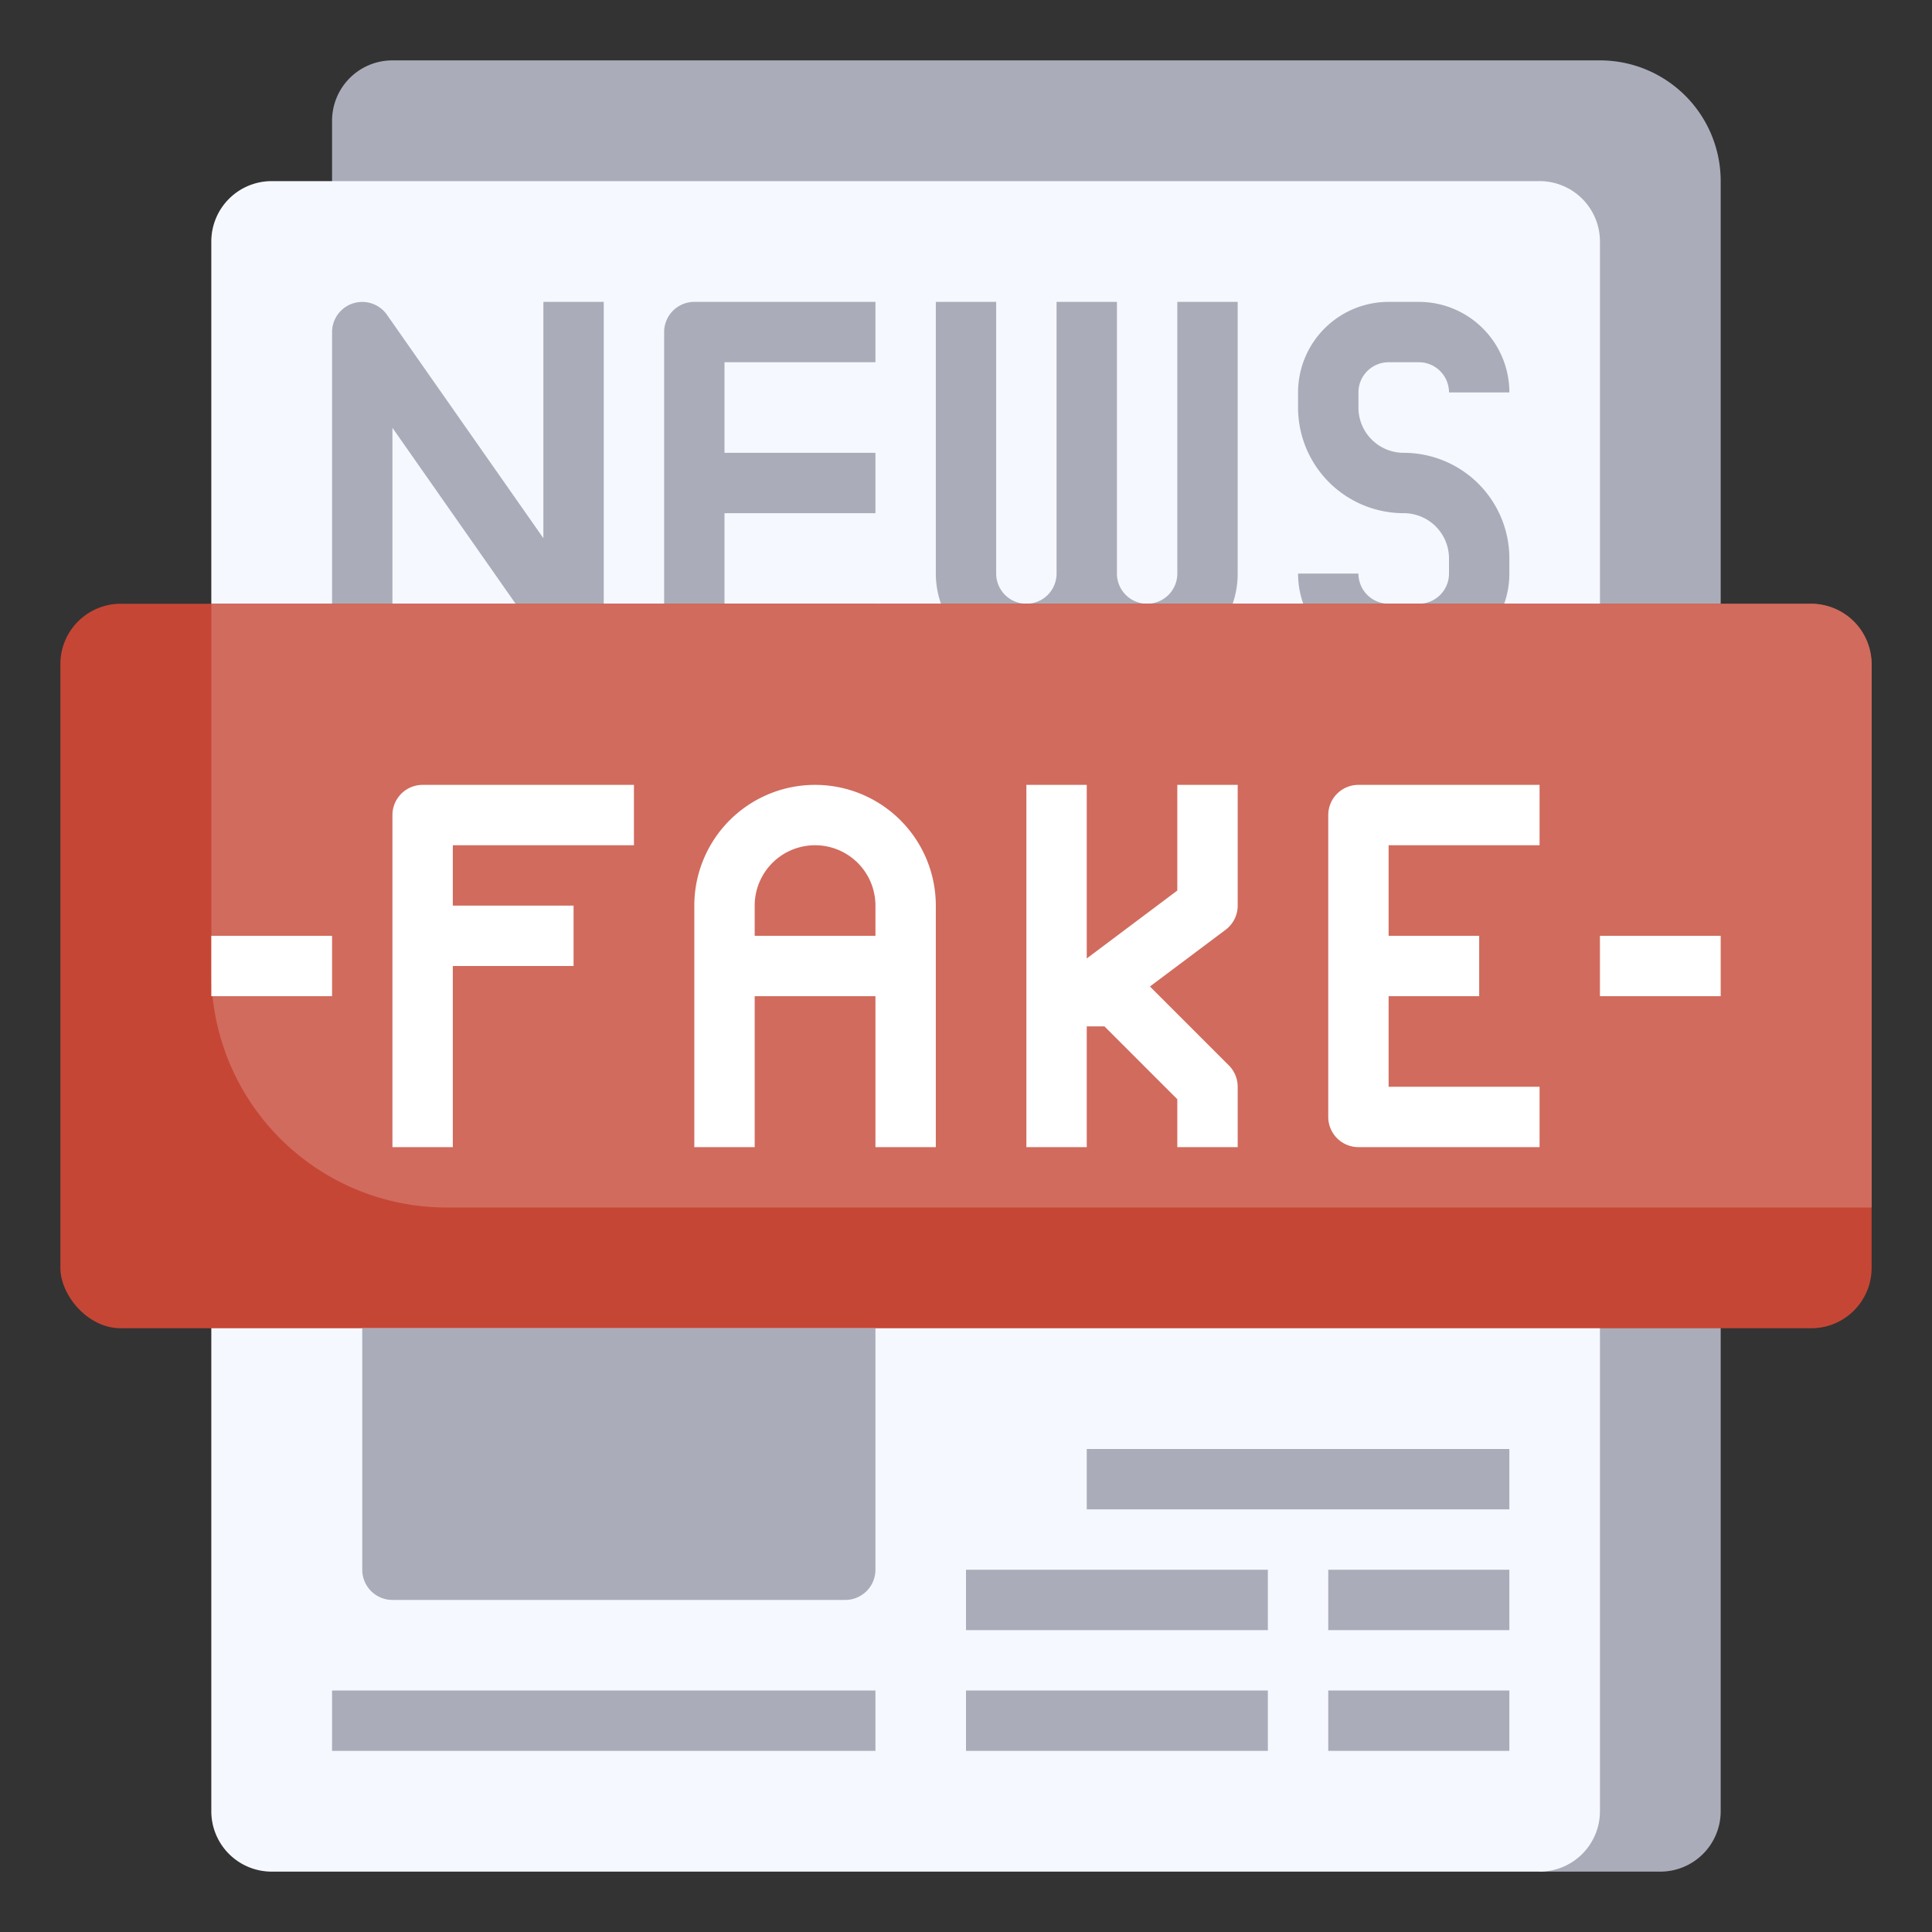 <svg xmlns="http://www.w3.org/2000/svg" viewBox="0 0 64 64" id="fake-news">
  <rect x="0" y="0" width="64" height="64" fill="#333333" stroke="none"/>
  <path fill="#aaadb9" d="M11,6V4a2,2,0,0,1,2-2H53a4,4,0,0,1,4,4V60a2,2,0,0,1-2,2H51Z"></path>
  <path fill="#f6f8ff" d="M7,20V8A2,2,0,0,1,9,6H51a2,2,0,0,1,2,2V60a2,2,0,0,1-2,2H9a2,2,0,0,1-2-2V20Z"></path>
  <path fill="#aaadb9" d="M13 14.172l5.181 7.4A1 1 0 0019 22a1 1 0 001-1V10H18v7.828l-5.181-7.4A1 1 0 0011 11V22h2zM23 22h6V20H24V17h5V15H24V12h5V10H23a1 1 0 00-1 1V21A1 1 0 0023 22zM34 22a2.981 2.981 0 002-.78A2.987 2.987 0 0041 19V10H39v9a1 1 0 01-2 0V10H35v9a1 1 0 01-2 0V10H31v9A3 3 0 0034 22zM47 20H46a1 1 0 01-1-1H43a3 3 0 003 3h1a3 3 0 003-3v-.5A3.5 3.5 0 0046.5 15 1.5 1.5 0 0145 13.5V13a1 1 0 011-1h1a1 1 0 011 1h2a3 3 0 00-3-3H46a3 3 0 00-3 3v.5A3.5 3.5 0 0046.5 17 1.5 1.5 0 0148 18.5V19A1 1 0 0147 20z"></path>
  <rect width="60" height="24" x="2" y="20" fill="#c64635" rx="2"></rect>
  <path fill="#aaadb9" d="M29,44v8a1,1,0,0,1-1,1H13a1,1,0,0,1-1-1V44Z"></path>
  <rect width="14" height="2" x="36" y="48" fill="#aaadb9"></rect>
  <rect width="10" height="2" x="32" y="52" fill="#aaadb9"></rect>
  <rect width="6" height="2" x="44" y="52" fill="#aaadb9"></rect>
  <rect width="10" height="2" x="32" y="56" fill="#aaadb9"></rect>
  <rect width="6" height="2" x="44" y="56" fill="#aaadb9"></rect>
  <rect width="18" height="2" x="11" y="56" fill="#aaadb9"></rect>
  <path fill="#d16b5d" d="M60,20H7V32.206A7.793,7.793,0,0,0,14.793,40H62V22A2,2,0,0,0,60,20Z"></path>
  <path fill="#fff" d="M13 27V38h2V32h4V30H15V28h6V26H14A1 1 0 0013 27zM27 26a4 4 0 00-4 4v8h2V33h4v5h2V30A4 4 0 0027 26zm-2 5V30a2 2 0 014 0v1zM39 29.5l-3 2.25V26H34V38h2V34h.586L39 36.414V38h2V36a1 1 0 00-.293-.707l-2.614-2.614L40.6 30.8A1 1 0 0041 30V26H39zM44 27V37a1 1 0 001 1h6V36H46V33h3V31H46V28h5V26H45A1 1 0 0044 27z"></path>
  <rect width="4" height="2" x="7" y="31" fill="#fff"></rect>
  <rect width="4" height="2" x="53" y="31" fill="#fff"></rect>
</svg>